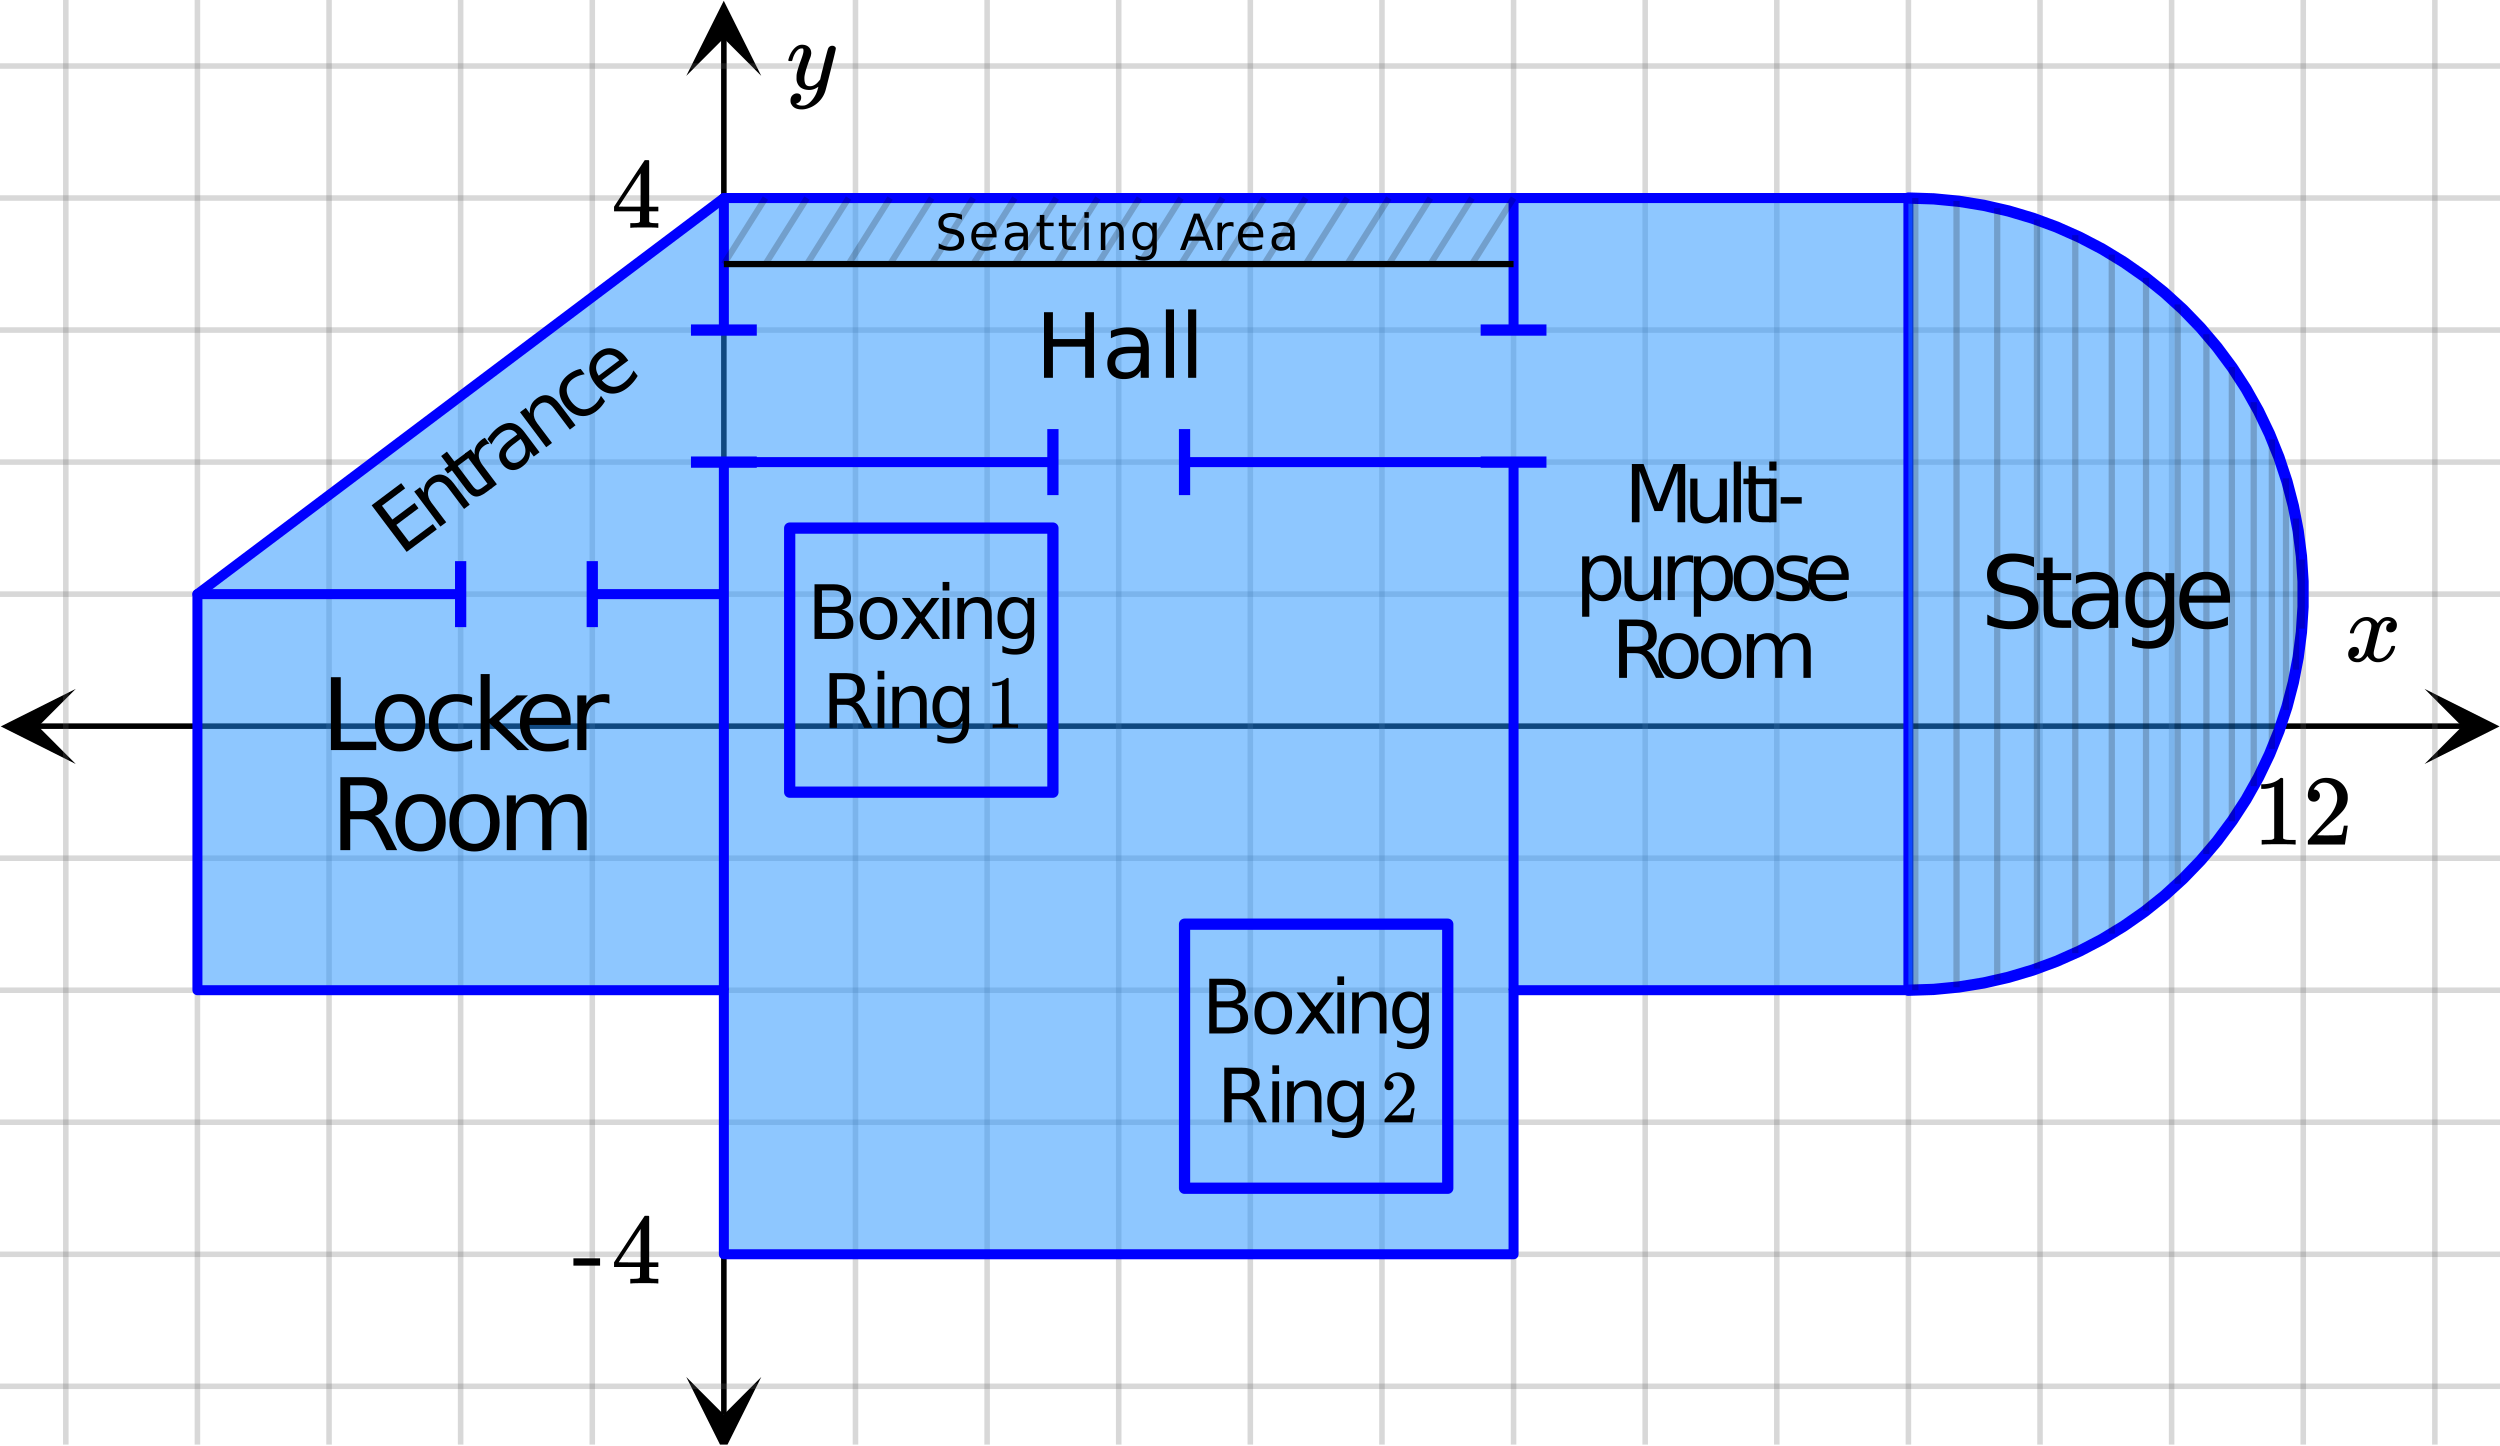 <svg xmlns="http://www.w3.org/2000/svg" xmlns:xlink="http://www.w3.org/1999/xlink" width="449.28" height="259.84" viewBox="0 0 336.96 194.88"><defs><symbol overflow="visible" id="h"><path d="M.781-3.75C.727-3.8.703-3.848.703-3.89c.031-.25.172-.563.422-.938.414-.633.941-1.004 1.578-1.11.133-.007.235-.015.297-.015.313 0 .598.086.86.25.269.156.46.355.578.594.113-.157.187-.25.218-.282.332-.375.711-.562 1.14-.562.364 0 .661.105.891.312.227.211.344.465.344.766 0 .281-.078.516-.234.703a.776.776 0 0 1-.625.281.64.64 0 0 1-.422-.14.521.521 0 0 1-.156-.39c0-.415.222-.696.672-.845a.58.58 0 0 0-.141-.093.705.705 0 0 0-.39-.094.91.91 0 0 0-.266.031c-.336.149-.586.445-.75.89-.032.075-.164.579-.39 1.516-.231.93-.356 1.45-.376 1.563a1.827 1.827 0 0 0-.047.406c0 .211.063.383.188.516.125.125.289.187.5.187.383 0 .726-.16 1.031-.484.3-.32.508-.676.625-1.063.02-.082.04-.129.063-.14.03-.02.109-.031.234-.031.164 0 .25.039.25.109 0 .012-.012.058-.031.14-.149.563-.461 1.055-.938 1.47-.43.323-.875.484-1.344.484-.625 0-1.101-.282-1.421-.844-.262.406-.594.68-1 .812-.086.02-.2.032-.344.032-.524 0-.89-.188-1.11-.563a.953.953 0 0 1-.14-.531c0-.27.078-.5.234-.688a.798.798 0 0 1 .625-.28c.395 0 .594.187.594.562 0 .336-.164.574-.484.718a.359.359 0 0 1-.063.047l-.078.031c-.012.012-.024.016-.031.016h-.032c0 .031.063.074.188.125a.817.817 0 0 0 .36.078c.32 0 .597-.203.827-.61.102-.163.282-.75.532-1.75.05-.206.109-.437.171-.687.063-.257.11-.457.141-.593.031-.133.05-.211.063-.235a2.86 2.86 0 0 0 .078-.531.678.678 0 0 0-.188-.5.613.613 0 0 0-.484-.203c-.406 0-.762.156-1.063.469a2.562 2.562 0 0 0-.609 1.078c-.012.074-.031.12-.063.14a.752.752 0 0 1-.218.016zm0 0"/></symbol><symbol overflow="visible" id="k"><path d="M6.234-5.813c.125 0 .227.04.313.11.094.062.14.152.14.266 0 .117-.226 1.058-.671 2.828C5.578-.836 5.328.133 5.266.312a3.459 3.459 0 0 1-.688 1.22 3.641 3.641 0 0 1-1.11.874c-.491.239-.945.36-1.359.36-.687 0-1.152-.22-1.39-.657-.094-.125-.14-.304-.14-.53 0-.306.085-.544.265-.72.187-.168.379-.25.578-.25.394 0 .594.188.594.563 0 .332-.157.578-.47.734a.298.298 0 0 1-.062.032.295.295 0 0 0-.078.03c-.011.009-.023.016-.031.016L1.328 2c.031.05.129.11.297.172.133.05.273.078.422.078h.11c.155 0 .273-.012.359-.031.332-.094.648-.324.953-.688A3.69 3.69 0 0 0 4.188.25c.093-.3.14-.477.14-.531 0-.008-.012-.004-.031.015a.358.358 0 0 1-.078.047c-.336.239-.703.36-1.11.36-.46 0-.84-.106-1.14-.313-.293-.219-.48-.531-.563-.937a2.932 2.932 0 0 1-.015-.407c0-.218.007-.382.03-.5.063-.394.266-1.054.61-1.984.196-.531.297-.898.297-1.11a.838.838 0 0 0-.031-.265c-.024-.05-.074-.078-.156-.078h-.063c-.21 0-.406.094-.594.281-.293.293-.511.727-.656 1.297 0 .012-.008.027-.015.047a.188.188 0 0 1-.032.047l-.015.015c-.012.012-.028.016-.047.016h-.36C.305-3.8.281-3.836.281-3.86a.97.97 0 0 1 .047-.203c.188-.625.469-1.113.844-1.468.3-.282.617-.422.953-.422.383 0 .688.105.906.312.227.2.344.485.344.86-.023.168-.04.261-.047.281 0 .055-.07.246-.203.578-.367 1-.586 1.735-.656 2.203a1.857 1.857 0 0 0-.016.297c0 .344.05.61.156.797.114.18.313.266.594.266.207 0 .406-.051.594-.157a1.84 1.84 0 0 0 .422-.328c.093-.101.21-.242.36-.422a32.833 32.833 0 0 1 .25-1.063c.093-.35.175-.687.25-1 .343-1.35.534-2.062.577-2.124a.592.592 0 0 1 .578-.36zm0 0"/></symbol><symbol overflow="visible" id="i"><path d="M5.61 0c-.157-.031-.872-.047-2.141-.047C2.207-.047 1.5-.03 1.344 0h-.157v-.625h.344c.52 0 .86-.008 1.016-.031.07-.008.18-.067.328-.172v-6.969c-.023 0-.059.016-.11.047a4.134 4.134 0 0 1-1.39.25h-.25v-.625h.25c.758-.02 1.39-.188 1.89-.5a2.46 2.46 0 0 0 .422-.313c.008-.03.063-.046.157-.046a.36.36 0 0 1 .234.078v8.078c.133.137.43.203.89.203h.798V0zm0 0"/></symbol><symbol overflow="visible" id="j"><path d="M1.484-5.781c-.25 0-.449-.078-.593-.235a.872.872 0 0 1-.22-.609c0-.645.243-1.195.735-1.656a2.46 2.46 0 0 1 1.766-.703c.77 0 1.41.21 1.922.625.508.418.82.964.937 1.64.008.168.016.32.016.453 0 .524-.156 1.012-.469 1.47-.25.374-.758.89-1.516 1.546-.324.281-.777.695-1.359 1.234l-.781.766 1.016.016c1.414 0 2.164-.024 2.25-.079.039-.007.085-.101.14-.28.031-.095.094-.4.188-.923v-.03h.53v.03l-.374 2.47V0h-5v-.25c0-.188.008-.29.031-.313.008-.007.383-.437 1.125-1.28.977-1.095 1.61-1.813 1.89-2.157.602-.82.907-1.57.907-2.25 0-.594-.156-1.086-.469-1.484-.312-.407-.746-.61-1.297-.61-.523 0-.945.235-1.265.703-.024.032-.047.079-.078.141a.274.274 0 0 0-.047.078c0 .012.02.016.062.016a.68.68 0 0 1 .547.25.801.801 0 0 1 .219.562c0 .23-.078.422-.235.578a.76.76 0 0 1-.578.235zm0 0"/></symbol><symbol overflow="visible" id="l"><path d="M6.234 0c-.125-.031-.71-.047-1.75-.047-1.074 0-1.671.016-1.796.047h-.126v-.625h.422c.383-.008.618-.031.704-.063a.286.286 0 0 0 .171-.14c.008-.008.016-.25.016-.719v-.672h-3.5v-.625l2.031-3.11A431.58 431.58 0 0 1 4.5-9.108c.02-.008.113-.016.281-.016h.25l.078.078v6.203h1.235v.625H5.109V-.89a.25.25 0 0 0 .079.157c.07.062.328.101.765.109h.39V0zm-2.28-2.844v-4.5L1-2.859l1.469.015zm0 0"/></symbol><symbol overflow="visible" id="m"><path d="M.14-2.406v-.985h3.594v.985zm0 0"/></symbol><symbol overflow="visible" id="n"><path d="M-3.875-6.922L.109-9.906l.532.703-3.125 2.344L-1.078-5l2.984-2.234.532.718L-.547-4.28 1.172-2l3.203-2.39.531.718L.844-.64zm0 0"/></symbol><symbol overflow="visible" id="o"><path d="M2.594-6.39l2.14 2.843-.765.578-2.125-2.828C1.52-6.234 1.18-6.5.828-6.594c-.344-.093-.695-.008-1.047.25-.414.313-.64.696-.672 1.14-.039.45.11.907.454 1.376l2 2.656-.782.578-3.531-4.718.781-.579.547.735c-.031-.414.027-.79.172-1.125.148-.332.387-.617.719-.86.539-.406 1.07-.546 1.594-.421.53.125 1.039.515 1.53 1.171zm0 0"/></symbol><symbol overflow="visible" id="p"><path d="M-2.953-7.234l1 1.328L-.36-7.094l.453.61L-1.5-5.297.422-2.734c.281.386.516.593.703.625.195.023.453-.086.766-.329l.796-.593.485.656-.797.594c-.594.449-1.09.648-1.484.593-.399-.05-.813-.367-1.25-.953l-1.922-2.562-.563.422-.453-.61.563-.421-1-1.329zm0 0"/></symbol><symbol overflow="visible" id="q"><path d="M.563-6.64a1.329 1.329 0 0 0-.391.093 2.014 2.014 0 0 0-.36.219c-.437.324-.664.719-.687 1.187-.02.461.172.954.578 1.485l1.86 2.484-.782.578-3.531-4.718.781-.579.547.735c-.05-.407 0-.774.156-1.11.157-.332.422-.64.797-.921.043-.04.102-.083.172-.125.074-.04.152-.083.234-.125zm0 0"/></symbol><symbol overflow="visible" id="r"><path d="M1.188-4.594C.55-4.125.163-3.723.03-3.39c-.133.325-.07.657.188 1 .195.274.453.422.765.454.313.023.618-.083.922-.313.438-.332.664-.742.688-1.234.031-.5-.149-1.004-.531-1.516l-.126-.172zm1.296-1.468L4.5-3.376l-.781.578-.531-.719c.039.43-.024.809-.188 1.141-.156.336-.43.64-.813.922-.48.367-.964.523-1.453.469-.492-.063-.906-.32-1.25-.782-.394-.53-.515-1.062-.359-1.593.156-.532.586-1.063 1.281-1.594l1.078-.813-.046-.078c-.274-.363-.594-.55-.97-.562-.374-.02-.773.125-1.202.437-.27.211-.508.446-.72.703a4.72 4.72 0 0 0-.53.844l-.532-.719c.2-.32.414-.609.641-.859.23-.258.469-.484.719-.672C-.476-7.18.16-7.39.766-7.297c.601.094 1.175.508 1.718 1.234zm0 0"/></symbol><symbol overflow="visible" id="s"><path d="M.813-7.688l.546.72a4.858 4.858 0 0 0-.875.234 3.548 3.548 0 0 0-.734.406c-.5.375-.77.828-.813 1.36-.039.523.153 1.073.579 1.655.437.575.91.918 1.421 1.032.52.105 1.032-.031 1.532-.406a3.02 3.02 0 0 0 .61-.594c.175-.227.331-.489.468-.781l.547.734a5.05 5.05 0 0 1-.516.719c-.2.23-.43.445-.687.64-.72.532-1.454.73-2.204.594-.75-.133-1.41-.578-1.984-1.328C-1.879-3.484-2.125-4.25-2.03-5c.094-.75.511-1.406 1.25-1.969a4.59 4.59 0 0 1 .765-.453 3.26 3.26 0 0 1 .829-.266zm0 0"/></symbol><symbol overflow="visible" id="t"><path d="M2.938-6.188l.28.375L-.343-3.14c.438.512.899.797 1.39.86.5.062 1.005-.098 1.516-.485a4.218 4.218 0 0 0 1.36-1.703l.562.735a5.518 5.518 0 0 1-.656.906c-.242.281-.512.539-.812.765-.75.563-1.512.793-2.282.688-.77-.113-1.437-.547-2-1.297-.582-.77-.832-1.535-.75-2.297.075-.77.465-1.422 1.172-1.953.637-.469 1.29-.633 1.969-.5.676.125 1.281.54 1.813 1.234zM2-5.843c-.336-.406-.71-.648-1.125-.734-.418-.082-.82.023-1.203.312-.426.325-.68.711-.766 1.157-.082.437.028.886.328 1.343zm0 0"/></symbol><symbol overflow="visible" id="u"><path d="M1.328-9.828h1.328v8.703h4.781V0H1.329zm0 0"/></symbol><symbol overflow="visible" id="v"><path d="M4.125-6.531c-.648 0-1.164.258-1.547.765-.375.512-.562 1.204-.562 2.079 0 .886.187 1.585.562 2.093.375.5.89.75 1.547.75.645 0 1.156-.25 1.531-.75.383-.508.578-1.207.578-2.093 0-.864-.195-1.551-.578-2.063-.375-.52-.886-.781-1.531-.781zm0-1.016c1.05 0 1.879.344 2.484 1.031.602.68.907 1.621.907 2.829 0 1.21-.305 2.156-.907 2.843C6.004-.156 5.176.187 4.125.187c-1.055 0-1.883-.343-2.484-1.03C1.047-1.532.75-2.478.75-3.689c0-1.207.297-2.148.89-2.828.602-.687 1.43-1.03 2.485-1.03zm0 0"/></symbol><symbol overflow="visible" id="w"><path d="M6.578-7.094v1.14a4.783 4.783 0 0 0-1.031-.421A3.695 3.695 0 0 0 4.5-6.531c-.781 0-1.39.25-1.828.75-.438.5-.656 1.199-.656 2.093 0 .907.218 1.61.656 2.11.437.492 1.047.734 1.828.734.352 0 .703-.047 1.047-.14a4.783 4.783 0 0 0 1.031-.422v1.125a4.505 4.505 0 0 1-1.047.344c-.367.082-.75.124-1.156.124-1.117 0-2-.347-2.656-1.046C1.07-1.555.75-2.5.75-3.688c0-1.195.328-2.14.984-2.828.657-.687 1.563-1.03 2.72-1.03.374 0 .737.038 1.093.109.351.074.695.187 1.031.343zm0 0"/></symbol><symbol overflow="visible" id="x"><path d="M1.219-10.25h1.218v6.063l3.626-3.188h1.546L3.688-3.922 7.766 0H6.187l-3.75-3.594V0H1.22zm0 0"/></symbol><symbol overflow="visible" id="y"><path d="M7.578-3.984v.593H2.016c.05.836.3 1.47.75 1.907.445.43 1.07.64 1.875.64.468 0 .921-.05 1.359-.156a5.827 5.827 0 0 0 1.297-.516v1.141a6.956 6.956 0 0 1-2.734.563C3.394.188 2.469-.149 1.78-.829 1.094-1.516.75-2.441.75-3.61c0-1.207.32-2.164.969-2.875.656-.707 1.535-1.063 2.64-1.063.989 0 1.77.32 2.344.953.582.637.875 1.508.875 2.61zm-1.219-.36c0-.664-.183-1.195-.546-1.593-.368-.395-.844-.594-1.438-.594-.68 0-1.219.195-1.625.578-.406.387-.64.922-.703 1.61zm0 0"/></symbol><symbol overflow="visible" id="z"><path d="M5.547-6.234a1.38 1.38 0 0 0-.453-.172 2.203 2.203 0 0 0-.532-.063c-.68 0-1.203.227-1.578.672-.367.438-.546 1.074-.546 1.906V0h-1.22v-7.375h1.22v1.14a2.469 2.469 0 0 1 1-.984c.406-.218.898-.328 1.484-.328.082 0 .176.008.281.016.102.011.211.027.328.047zm0 0"/></symbol><symbol overflow="visible" id="A"><path d="M5.984-4.61c.282.094.555.305.829.626.269.312.539.746.812 1.296L8.985 0H7.546l-1.25-2.516c-.324-.664-.64-1.101-.953-1.312-.305-.219-.715-.328-1.235-.328H2.656V0H1.328v-9.828h3c1.125 0 1.961.234 2.516.703.55.469.828 1.18.828 2.125 0 .617-.149 1.133-.438 1.547-.28.406-.699.687-1.25.844zM2.656-8.733v3.484h1.672c.633 0 1.113-.145 1.438-.438.332-.3.5-.738.5-1.312 0-.57-.168-1.004-.5-1.297-.325-.289-.805-.437-1.438-.437zm0 0"/></symbol><symbol overflow="visible" id="B"><path d="M7.016-5.953c.3-.55.66-.953 1.078-1.203.426-.258.926-.39 1.5-.39.758 0 1.347.273 1.765.812.414.53.625 1.293.625 2.28V0h-1.218v-4.406c0-.707-.125-1.235-.375-1.578-.25-.344-.633-.516-1.141-.516-.625 0-1.121.21-1.484.625-.368.418-.547.984-.547 1.703V0H6v-4.406c0-.719-.125-1.242-.375-1.578-.25-.344-.637-.516-1.156-.516-.625 0-1.121.215-1.485.64-.367.419-.546.981-.546 1.688V0h-1.22v-7.375h1.22v1.14c.28-.445.613-.773 1-.984.382-.218.843-.328 1.374-.328.532 0 .985.137 1.36.406.383.274.664.668.844 1.188zm0 0"/></symbol><symbol overflow="visible" id="P"><path d="M7.219-9.5v1.297A7.84 7.84 0 0 0 5.78-8.75a5.314 5.314 0 0 0-1.297-.172c-.718 0-1.277.14-1.671.422-.399.281-.594.68-.594 1.188 0 .437.129.773.39 1 .27.218.77.398 1.5.53l.797.157c.989.188 1.719.523 2.188 1 .476.48.718 1.117.718 1.906 0 .961-.324 1.684-.968 2.172-.637.492-1.57.735-2.797.735-.469 0-.969-.055-1.5-.157A10.123 10.123 0 0 1 .922-.438v-1.359c.539.305 1.07.531 1.594.688.52.148 1.03.218 1.53.218.759 0 1.345-.144 1.75-.437.415-.3.626-.727.626-1.281 0-.489-.152-.868-.453-1.141-.293-.27-.778-.473-1.453-.61l-.813-.156c-.992-.195-1.71-.504-2.156-.921C1.109-5.864.89-6.454.89-7.204c0-.863.3-1.547.906-2.047.613-.508 1.46-.766 2.547-.766.457 0 .926.047 1.406.141.477.086.969.21 1.469.375zm0 0"/></symbol><symbol overflow="visible" id="Q"><path d="M2.469-9.469v2.094h2.5v.938h-2.5v4.015c0 .594.082.98.25 1.156.164.168.5.25 1 .25h1.25V0h-1.25C2.78 0 2.133-.172 1.78-.516c-.355-.351-.531-.988-.531-1.906v-4.015H.36v-.938h.89v-2.094zm0 0"/></symbol><symbol overflow="visible" id="R"><path d="M4.625-3.703c-.98 0-1.664.117-2.047.344-.375.218-.562.601-.562 1.14 0 .43.14.766.421 1.016.29.25.676.375 1.157.375.676 0 1.219-.235 1.625-.703.406-.477.61-1.114.61-1.907v-.265zm2.406-.5V0H5.828v-1.125a2.75 2.75 0 0 1-1.047 1c-.406.207-.906.313-1.5.313-.761 0-1.367-.208-1.812-.625C1.03-.863.812-1.43.812-2.141c0-.832.274-1.457.829-1.875.55-.425 1.379-.64 2.484-.64h1.703v-.125c0-.551-.183-.977-.547-1.282-.367-.312-.883-.468-1.547-.468-.43 0-.84.054-1.234.156a5.593 5.593 0 0 0-1.156.453v-1.11a7.834 7.834 0 0 1 1.297-.39c.414-.082.82-.125 1.218-.125 1.063 0 1.852.277 2.375.828.532.555.797 1.39.797 2.516zm0 0"/></symbol><symbol overflow="visible" id="S"><path d="M6.125-3.766c0-.882-.184-1.566-.547-2.046-.367-.477-.871-.72-1.516-.72-.656 0-1.167.243-1.53.72C2.175-5.332 2-4.649 2-3.767c0 .868.176 1.543.531 2.032.364.48.875.718 1.531.718.645 0 1.149-.238 1.516-.718.363-.489.547-1.164.547-2.032zM7.328-.922c0 1.258-.281 2.195-.844 2.813-.554.613-1.402.921-2.546.921-.43 0-.829-.039-1.204-.109a6.418 6.418 0 0 1-1.093-.281V1.234c.351.196.703.336 1.046.422.344.094.696.14 1.063.14.79 0 1.383-.21 1.781-.624.395-.406.594-1.031.594-1.875v-.594c-.25.438-.574.766-.969.984C4.77-.102 4.305 0 3.766 0c-.907 0-1.637-.344-2.188-1.031C1.023-1.72.75-2.63.75-3.766c0-1.144.273-2.062.828-2.75.55-.687 1.281-1.03 2.188-1.03.539 0 1.004.109 1.39.327.395.211.719.532.969.969v-1.125h1.203zm0 0"/></symbol><symbol overflow="visible" id="C"><path d="M1.063-7.86H2.64l2 5.344 2.03-5.343H8.25V0H7.219v-6.906l-2.032 5.39H4.11l-2.015-5.39V0H1.063zm0 0"/></symbol><symbol overflow="visible" id="D"><path d="M.922-2.328v-3.563h.969v3.532c0 .554.101.968.312 1.25.219.28.547.421.985.421.519 0 .93-.164 1.234-.5.312-.332.469-.785.469-1.359V-5.89h.968V0h-.968v-.906c-.243.355-.516.62-.829.797a2.162 2.162 0 0 1-1.078.265c-.68 0-1.195-.207-1.546-.625-.344-.426-.516-1.047-.516-1.86zm2.437-3.703zm0 0"/></symbol><symbol overflow="visible" id="E"><path d="M1.016-8.188h.968V0h-.968zm0 0"/></symbol><symbol overflow="visible" id="F"><path d="M1.969-7.563v1.672h2v.75h-2v3.204c0 .48.066.789.203.921.133.137.398.204.797.204h1V0h-1C2.227 0 1.71-.14 1.422-.422 1.14-.703 1-1.207 1-1.938V-5.14H.297v-.75H1v-1.671zm0 0"/></symbol><symbol overflow="visible" id="G"><path d="M1.016-5.89h.968V0h-.968zm0-2.298h.968v1.22h-.968zm0 0"/></symbol><symbol overflow="visible" id="H"><path d="M.531-3.39H3.36v.874H.531zm0 0"/></symbol><symbol overflow="visible" id="I"><path d="M1.953-.89v3.14H.984v-8.14h.97V-5c.206-.352.46-.613.765-.781.312-.164.687-.25 1.125-.25.707 0 1.285.289 1.734.86.445.562.672 1.308.672 2.234 0 .93-.227 1.68-.672 2.25-.45.562-1.027.843-1.734.843-.438 0-.813-.086-1.125-.25-.305-.176-.559-.441-.766-.797zM5.25-2.938c0-.72-.148-1.282-.438-1.688-.292-.406-.699-.61-1.218-.61-.512 0-.914.204-1.203.61-.293.406-.438.969-.438 1.688 0 .71.145 1.265.438 1.671.289.407.691.61 1.203.61.52 0 .926-.203 1.219-.61.289-.406.437-.96.437-1.671zm0 0"/></symbol><symbol overflow="visible" id="J"><path d="M4.438-4.984a1.56 1.56 0 0 0-.782-.188c-.554 0-.976.18-1.265.531-.293.356-.438.868-.438 1.532V0H.984v-5.89h.97v.906c.206-.352.472-.614.796-.782.32-.175.719-.265 1.188-.265.062 0 .132.008.218.015.082 0 .172.012.266.032zm0 0"/></symbol><symbol overflow="visible" id="K"><path d="M3.297-5.219c-.524 0-.934.203-1.235.61-.304.406-.453.964-.453 1.671 0 .7.149 1.25.454 1.657.3.406.71.61 1.234.61.52 0 .93-.204 1.234-.61.301-.407.453-.957.453-1.657 0-.695-.152-1.25-.453-1.656a1.455 1.455 0 0 0-1.234-.625zm0-.812c.844 0 1.504.277 1.984.828C5.758-4.66 6-3.906 6-2.937c0 .96-.242 1.714-.719 2.265-.48.555-1.14.828-1.984.828-.844 0-1.508-.273-1.985-.828-.48-.55-.718-1.305-.718-2.265 0-.97.238-1.723.719-2.266.476-.55 1.14-.828 1.984-.828zm0 0"/></symbol><symbol overflow="visible" id="L"><path d="M4.781-5.719v.907a4.838 4.838 0 0 0-.86-.313A3.946 3.946 0 0 0 3-5.235c-.48 0-.84.079-1.078.235a.719.719 0 0 0-.36.656c0 .23.083.407.25.532.176.124.524.246 1.047.359l.329.078c.687.148 1.175.355 1.468.625.29.273.438.648.438 1.125 0 .543-.219.977-.657 1.297-.43.324-1.023.484-1.78.484-.325 0-.657-.031-1-.093A8.502 8.502 0 0 1 .577-.22v-1c.363.188.719.328 1.063.422.343.094.687.14 1.03.14.458 0 .806-.077 1.048-.234.25-.156.375-.375.375-.656 0-.27-.09-.473-.266-.61-.18-.144-.57-.28-1.172-.405l-.328-.079c-.605-.125-1.043-.316-1.312-.578-.262-.258-.391-.617-.391-1.078 0-.55.195-.976.594-1.281.394-.3.953-.453 1.672-.453.351 0 .687.027 1 .078.32.055.617.133.89.234zm0 0"/></symbol><symbol overflow="visible" id="M"><path d="M6.063-3.188v.47H1.609c.04.667.239 1.179.594 1.53.363.344.867.516 1.516.516.363 0 .719-.039 1.062-.125a4.74 4.74 0 0 0 1.047-.422v.922c-.344.149-.7.258-1.062.328a5.058 5.058 0 0 1-1.11.125c-.937 0-1.683-.27-2.234-.812C.867-1.207.594-1.953.594-2.891c0-.968.258-1.734.781-2.296.52-.563 1.223-.844 2.11-.844.788 0 1.413.258 1.874.765.47.512.704 1.204.704 2.079zm-.97-.28C5.083-4 4.93-4.423 4.642-4.735c-.282-.32-.664-.485-1.141-.485-.543 0-.98.157-1.313.469-.324.305-.507.73-.546 1.281zm0 0"/></symbol><symbol overflow="visible" id="N"><path d="M4.781-3.688c.227.086.453.25.672.5.219.25.43.602.64 1.047L7.189 0H6.03l-1-2.016c-.261-.53-.515-.879-.765-1.046-.243-.176-.57-.266-.985-.266H2.125V0H1.062v-7.86h2.391c.906 0 1.578.188 2.016.563.445.375.672.945.672 1.703 0 .492-.121.903-.36 1.235-.23.324-.562.546-1 .671zM2.125-6.983v2.78h1.328c.52 0 .91-.112 1.172-.343.258-.238.39-.586.39-1.047 0-.457-.132-.8-.39-1.031-.262-.238-.652-.36-1.172-.36zm0 0"/></symbol><symbol overflow="visible" id="O"><path d="M5.61-4.766c.238-.437.523-.754.859-.953a2.281 2.281 0 0 1 1.203-.312c.613 0 1.086.215 1.422.64.332.43.5 1.04.5 1.829V0h-.985v-3.531c0-.563-.101-.977-.296-1.25-.2-.282-.508-.422-.922-.422-.5 0-.899.168-1.188.5-.293.336-.437.793-.437 1.375V0h-.97v-3.531c0-.563-.1-.977-.296-1.25-.2-.282-.512-.422-.938-.422-.492 0-.882.172-1.171.516-.293.335-.438.789-.438 1.359V0H.984v-5.89h.97v.906c.218-.352.484-.614.796-.782a2.191 2.191 0 0 1 1.094-.265c.426 0 .789.11 1.094.328.3.21.523.523.671.937zm0 0"/></symbol><symbol overflow="visible" id="T"><path d="M1.984-3.516v2.704h1.61c.531 0 .926-.11 1.187-.329.258-.226.39-.57.39-1.03 0-.458-.132-.798-.39-1.017-.261-.218-.656-.328-1.187-.328zm0-3.03v2.218H3.47c.488 0 .847-.086 1.078-.266.238-.187.36-.468.36-.843 0-.375-.122-.649-.36-.829-.23-.187-.59-.28-1.078-.28zm-1-.829h2.563c.75 0 1.328.164 1.734.484.414.313.625.762.625 1.344 0 .45-.105.809-.312 1.078-.211.262-.516.43-.922.5.488.106.867.324 1.14.656.27.336.407.75.407 1.25 0 .657-.227 1.168-.672 1.532C5.097-.176 4.46 0 3.64 0H.984zm0 0"/></symbol><symbol overflow="visible" id="U"><path d="M3.094-4.89c-.492 0-.875.195-1.156.577-.282.375-.422.891-.422 1.547 0 .668.14 1.196.421 1.579.282.375.665.562 1.157.562.488 0 .875-.188 1.156-.563.281-.382.422-.91.422-1.578 0-.644-.14-1.16-.422-1.546a1.362 1.362 0 0 0-1.156-.579zm0-.766c.789 0 1.41.258 1.86.765.444.512.671 1.22.671 2.125 0 .907-.227 1.621-.672 2.141-.45.512-1.07.766-1.86.766-.792 0-1.413-.254-1.859-.766-.449-.52-.671-1.234-.671-2.14 0-.907.222-1.614.671-2.126.446-.507 1.067-.765 1.86-.765zm0 0"/></symbol><symbol overflow="visible" id="V"><path d="M5.547-5.531l-2 2.687L5.657 0H4.577l-1.61-2.172L1.36 0H.297l2.14-2.89L.47-5.532h1.078l1.469 1.968L4.484-5.53zm0 0"/></symbol><symbol overflow="visible" id="W"><path d="M.953-5.531h.906V0H.953zm0-2.157h.906v1.157H.953zm0 0"/></symbol><symbol overflow="visible" id="X"><path d="M5.547-3.344V0H4.64v-3.313c0-.519-.106-.91-.313-1.171-.2-.258-.5-.391-.906-.391-.492 0-.883.156-1.172.469-.281.312-.422.742-.422 1.281V0H.922v-5.531h.906v.86c.219-.333.473-.579.766-.735.3-.164.644-.25 1.031-.25.633 0 1.113.199 1.438.593.32.387.484.961.484 1.72zm0 0"/></symbol><symbol overflow="visible" id="Y"><path d="M4.594-2.828c0-.656-.137-1.164-.407-1.531-.273-.364-.652-.547-1.14-.547-.492 0-.871.183-1.14.547-.274.367-.407.875-.407 1.53 0 .657.133 1.169.406 1.532.27.356.649.531 1.14.531.49 0 .868-.175 1.142-.53.269-.364.406-.876.406-1.532zM5.5-.688c0 .938-.21 1.633-.625 2.094-.418.469-1.059.703-1.922.703a5.086 5.086 0 0 1-1.734-.296V.921c.27.144.535.254.797.328.257.07.523.11.796.11.594 0 1.036-.157 1.329-.47.3-.312.453-.78.453-1.406v-.453a1.94 1.94 0 0 1-.719.735C3.582-.078 3.227 0 2.812 0c-.68 0-1.226-.254-1.64-.766-.406-.52-.61-1.207-.61-2.062 0-.852.204-1.535.61-2.047.414-.52.96-.781 1.64-.781.415 0 .77.086 1.063.25.29.156.531.398.719.718v-.843H5.5zm0 0"/></symbol><symbol overflow="visible" id="aa"><path d="M4.484-3.453c.22.074.426.23.625.469.207.23.41.554.61.968L6.734 0H5.656L4.72-1.89c-.242-.489-.477-.813-.703-.97-.23-.163-.543-.25-.938-.25H1.984V0h-1v-7.375H3.25c.832 0 1.457.18 1.875.531.414.356.625.887.625 1.594 0 .469-.11.855-.328 1.156-.211.305-.524.516-.938.64zm-2.5-3.094v2.61H3.25c.477 0 .836-.11 1.078-.329.25-.218.375-.546.375-.984 0-.426-.125-.75-.375-.969-.242-.218-.601-.328-1.078-.328zm0 0"/></symbol><symbol overflow="visible" id="ab"><path d="M4.203 0c-.117-.02-.652-.031-1.61-.031-.937 0-1.464.011-1.577.031H.89v-.469h.265c.383 0 .633-.008.75-.031.051 0 .133-.035.25-.11v-5.234a.273.273 0 0 0-.078.032 2.806 2.806 0 0 1-1.047.187H.844v-.453h.187c.563-.02 1.035-.149 1.422-.39.113-.071.219-.15.313-.235.007-.02.046-.031.109-.031a.25.25 0 0 1 .172.062v3.016L3.062-.61c.102.093.32.14.657.14h.594V0zm0 0"/></symbol><symbol overflow="visible" id="ac"><path d="M1.11-4.344a.6.6 0 0 1-.454-.172.673.673 0 0 1-.156-.453c0-.476.18-.89.547-1.234a1.879 1.879 0 0 1 1.328-.531c.582 0 1.063.156 1.438.468.382.313.617.727.703 1.235a1.907 1.907 0 0 1-.328 1.438c-.188.28-.57.667-1.141 1.156-.25.21-.59.523-1.016.937l-.594.563h.766c1.063 0 1.625-.016 1.688-.047.03 0 .066-.067.109-.204.02-.07.066-.3.14-.687v-.031h.407v.031L4.25-.031V0H.5v-.188c0-.132.008-.21.031-.234 0-.008.281-.332.844-.969.738-.812 1.21-1.347 1.422-1.609.445-.613.672-1.176.672-1.688 0-.445-.121-.816-.36-1.109-.23-.3-.554-.453-.968-.453-.387 0-.704.172-.954.516a.403.403 0 0 1-.062.109.406.406 0 0 0-.016.078h.047c.164 0 .301.063.407.188a.626.626 0 0 1 .156.421.574.574 0 0 1-.172.422c-.106.118-.25.172-.438.172zm0 0"/></symbol><symbol overflow="visible" id="ad"><path d="M3.61-4.75v.656c-.262-.125-.5-.21-.72-.265a2.333 2.333 0 0 0-.64-.094c-.367 0-.648.074-.844.219a.658.658 0 0 0-.297.578c0 .219.063.386.188.5.133.105.383.195.75.265l.406.079c.488.093.852.261 1.094.5.238.242.36.558.36.953 0 .48-.165.843-.485 1.093-.324.243-.793.36-1.406.36-.23 0-.477-.028-.735-.078A5.062 5.062 0 0 1 .47-.22v-.687c.27.156.531.277.781.36.258.073.516.109.766.109.382 0 .675-.07.875-.22a.776.776 0 0 0 .312-.655c0-.239-.074-.426-.219-.563-.148-.133-.39-.234-.734-.297l-.406-.078c-.492-.102-.852-.258-1.078-.469-.22-.207-.329-.5-.329-.875 0-.437.149-.781.454-1.031.312-.25.738-.375 1.28-.375.227 0 .462.023.704.063.238.042.484.105.734.187zm0 0"/></symbol><symbol overflow="visible" id="ae"><path d="M3.781-2v.297H1c.031.418.156.734.375.953.227.219.54.328.938.328.238 0 .468-.023.687-.078.219-.063.43-.148.64-.266v.579a3.017 3.017 0 0 1-.671.203 3.04 3.04 0 0 1-.688.078c-.586 0-1.047-.172-1.39-.516-.344-.344-.516-.805-.516-1.39 0-.594.16-1.067.484-1.422.32-.352.758-.532 1.313-.532.5 0 .89.164 1.172.485.289.312.437.742.437 1.281zm-.594-.172c-.011-.332-.109-.598-.296-.797a.914.914 0 0 0-.704-.297c-.343 0-.62.102-.828.297-.199.188-.312.453-.343.797zm0 0"/></symbol><symbol overflow="visible" id="af"><path d="M2.313-1.844c-.493 0-.829.059-1.016.172-.188.106-.281.293-.281.563 0 .21.066.382.203.515.144.125.336.188.578.188.332 0 .598-.117.797-.36.207-.238.312-.554.312-.953v-.125zm1.203-.25V0h-.61v-.563a1.24 1.24 0 0 1-.515.5C2.18.04 1.93.095 1.64.095 1.266.094.96-.008.734-.22.516-.437.406-.723.406-1.079c0-.405.133-.71.406-.921.282-.219.696-.328 1.25-.328h.844v-.063c0-.27-.094-.484-.281-.64-.18-.156-.434-.235-.766-.235a2.413 2.413 0 0 0-1.187.313v-.563c.219-.082.43-.144.64-.187.208-.04.41-.063.61-.063.531 0 .926.141 1.187.422.27.274.407.688.407 1.25zm0 0"/></symbol><symbol overflow="visible" id="ag"><path d="M1.234-4.734v1.046h1.25v.47h-1.25v2c0 .304.04.5.125.593.082.086.25.125.5.125h.625V0H1.86c-.468 0-.793-.082-.968-.25-.18-.176-.266-.5-.266-.969v-2H.187v-.469h.438v-1.046zm0 0"/></symbol><symbol overflow="visible" id="ah"><path d="M.64-3.688h.594V0H.641zm0-1.421h.594v.765H.641zm0 0"/></symbol><symbol overflow="visible" id="ai"><path d="M3.703-2.219V0h-.61v-2.203c0-.344-.07-.602-.202-.781-.137-.176-.34-.266-.61-.266-.336 0-.594.105-.781.313-.188.21-.281.496-.281.859V0h-.61v-3.688h.61v.579a1.41 1.41 0 0 1 .515-.485c.196-.113.422-.172.672-.172.426 0 .75.133.969.391.219.262.328.648.328 1.156zm0 0"/></symbol><symbol overflow="visible" id="aj"><path d="M3.063-1.89c0-.438-.094-.774-.282-1.016-.18-.239-.43-.36-.75-.36-.336 0-.59.121-.765.36-.18.242-.266.578-.266 1.015 0 .438.086.782.266 1.032.175.242.43.359.765.359.32 0 .57-.117.75-.36.188-.25.281-.593.281-1.03zm.593 1.437c0 .625-.14 1.086-.422 1.39-.273.313-.695.47-1.265.47-.219 0-.422-.016-.61-.048a2.652 2.652 0 0 1-.546-.156V.625c.175.094.347.16.515.203.176.05.36.078.547.078.395 0 .691-.105.89-.312.196-.211.297-.524.297-.938V-.64c-.124.211-.289.371-.484.485-.2.105-.433.156-.703.156-.45 0-.813-.172-1.094-.516-.273-.343-.406-.8-.406-1.375 0-.562.133-1.015.406-1.359a1.346 1.346 0 0 1 1.094-.516c.27 0 .504.055.703.157.195.105.36.265.485.484v-.563h.593zm0 0"/></symbol><symbol overflow="visible" id="al"><path d="M2.297-4.25l-.89 2.438h1.796zm-.375-.656h.766L4.546 0h-.688l-.453-1.266H1.203L.75 0H.047zm0 0"/></symbol><symbol overflow="visible" id="am"><path d="M2.766-3.125a1.29 1.29 0 0 0-.22-.078 1.178 1.178 0 0 0-.265-.031c-.344 0-.61.117-.797.343-.18.22-.265.54-.265.954V0h-.61v-3.688h.61v.579c.125-.227.285-.395.484-.5.207-.102.457-.157.75-.157.04 0 .086.008.14.016.052 0 .11.008.173.016zm0 0"/></symbol><symbol overflow="visible" id="an"><path d="M1.188-8.844H2.39v3.625h4.343v-3.625h1.188V0H6.734v-4.203H2.391V0H1.187zm0 0"/></symbol><symbol overflow="visible" id="ao"><path d="M4.156-3.328c-.886 0-1.5.101-1.843.297-.336.199-.5.543-.5 1.031 0 .387.125.695.375.922.257.23.609.344 1.046.344.602 0 1.086-.211 1.454-.641.363-.438.546-1.008.546-1.719v-.234zm2.172-.453V0H5.234v-1a2.43 2.43 0 0 1-.937.89c-.367.188-.813.282-1.344.282-.68 0-1.219-.188-1.625-.563C.93-.773.734-1.289.734-1.937c0-.739.243-1.297.735-1.672.5-.383 1.25-.579 2.25-.579h1.515v-.109c0-.5-.168-.883-.5-1.156-.324-.27-.78-.406-1.375-.406-.386 0-.757.046-1.109.14-.355.086-.7.215-1.031.39v-1c.394-.155.781-.269 1.156-.343a5.108 5.108 0 0 1 1.094-.125c.957 0 1.672.25 2.14.75.477.5.72 1.258.72 2.266zm0 0"/></symbol><symbol overflow="visible" id="ap"><path d="M1.14-9.219h1.094V0H1.141zm0 0"/></symbol><clipPath id="a"><path d="M0 0h336.96v194.71H0zm0 0"/></clipPath><clipPath id="b"><path d="M.102 92.848H10.21v10.129H.1zm0 0"/></clipPath><clipPath id="c"><path d="M326.79 92.848h10.108v10.129H326.79zm0 0"/></clipPath><clipPath id="d"><path d="M8 0h321v194.71H8zm0 0"/></clipPath><clipPath id="e"><path d="M92.496 185.594h10.113v9.117H92.496zm0 0"/></clipPath><clipPath id="f"><path d="M92.496.102h10.113V10.23H92.496zm0 0"/></clipPath><clipPath id="g"><path d="M0 8h336.96v180H0zm0 0"/></clipPath></defs><g clip-path="url(#a)" fill="#fff"><path d="M0 0h336.96v194.88H0z"/><path d="M0 0h336.96v194.88H0z"/></g><path d="M6.75 130.498h436.5" transform="scale(.749 .75)" fill="none" stroke="#000"/><g clip-path="url(#b)"><path d="M10.21 92.848L.103 97.91l10.109 5.067-5.055-5.067zm0 0"/></g><g clip-path="url(#c)"><path d="M326.79 92.848l10.108 5.062-10.109 5.067 5.055-5.067zm0 0"/></g><g clip-path="url(#d)"><path d="M153.947 0v261.001M177.633 0v261.001M201.313 0v261.001M225 0v261.001M248.686 0v261.001M272.367 0v261.001M296.053 0v261.001M319.74 0v261.001M343.42 0v261.001M367.106 0v261.001M390.787 0v261.001M414.473 0v261.001M438.16 0v261.001M106.58 0v261.001M82.894 0v261.001M59.213 0v261.001M35.527 0v261.001M11.84 0v261.001" transform="scale(.749 .75)" fill="none" stroke-linecap="round" stroke-linejoin="round" stroke="#666" stroke-opacity=".251"/></g><path d="M130.26 254.248V6.748" transform="scale(.749 .75)" fill="none" stroke="#000"/><g clip-path="url(#e)"><path d="M92.496 185.594l5.055 10.129 5.058-10.13-5.058 5.063zm0 0"/></g><g clip-path="url(#f)"><path d="M92.496 10.23L97.551.102l5.058 10.128-5.058-5.066zm0 0"/></g><g clip-path="url(#g)"><path d="M0 106.772h450M0 83.047h450M0 59.317h450M0 35.59h450M0 11.865h450M0 154.23h450M0 177.954h450M0 201.68h450M0 225.41h450M0 249.136h450" transform="scale(.749 .75)" fill="none" stroke-linecap="round" stroke-linejoin="round" stroke="#666" stroke-opacity=".251"/></g><path d="M26.605 80.11l70.946-53.407h159.633v106.813h-53.211v35.605H97.55v-35.605H26.605zm0 0" fill="#1e90ff" fill-opacity=".502"/><path d="M130.26 35.59h142.107M272.367 35.59h71.053M343.42 35.59v142.364M343.42 177.954h-71.053M272.367 177.954v47.456M272.367 225.41H130.261M130.26 225.41v-47.456M130.26 177.954H35.528M35.527 177.954v-71.182" transform="scale(.749 .75)" fill="none" stroke-width="1.8" stroke-linecap="round" stroke="#00f"/><path d="M35.527 106.772l94.734-71.181" transform="scale(.749 .75)" fill="#d55e00" stroke-width="1.8" stroke-linecap="round" stroke="#00f"/><path d="M343.42 177.954l4.554-.146 4.533-.437 4.496-.729 4.439-1.015 4.37-1.297 4.273-1.577 4.162-1.848 4.043-2.109 3.89-2.369 3.74-2.608 3.558-2.843 3.375-3.072 3.166-3.274 2.952-3.478 2.723-3.655 2.488-3.822 2.233-3.977 1.976-4.113 1.711-4.228 1.435-4.332 1.158-4.415.866-4.477.584-4.525.292-4.555v-4.56l-.292-4.557-.584-4.524-.866-4.477-1.158-4.415-1.435-4.332-1.71-4.228-1.977-4.113-2.233-3.972-2.488-3.827-2.723-3.655-2.952-3.478-3.166-3.274-3.375-3.067-3.557-2.848-3.74-2.608-3.891-2.37-4.043-2.108-4.162-1.848-4.272-1.572-4.371-1.302-4.44-1.015-4.495-.73-4.533-.436-4.554-.146" transform="scale(.749 .75)" fill-rule="evenodd" fill="#1e90ff" fill-opacity=".502" stroke-width="2.025" stroke-linecap="round" stroke-linejoin="round" stroke="#00f"/><path d="M142.106 142.363h47.367M189.473 142.363V94.907M189.473 94.907h-47.367M142.106 94.907v47.456M213.16 213.545h47.367M260.527 213.545v-47.456M260.527 166.089H213.16M213.16 166.089v47.456" transform="scale(.749 .75)" fill="none" stroke-width="2.025" stroke-linecap="round" stroke="#00f"/><path d="M414.202 100.566v12.412M413.17 93.189v27.167M411.37 85.963v41.62M408.824 78.96v55.625M405.564 72.265v69.015M401.626 65.944v81.657M397.047 60.071v93.403M391.877 54.714V158.83M386.182 49.924v113.697M380.016 45.759v122.027M373.45 42.26v129.025M366.553 39.47v134.605M359.402 37.413v138.719M352.079 36.122v141.301M344.662 35.601v142.343" transform="scale(.749 .75)" fill="none" stroke-width="1.125" stroke="#000" stroke-opacity=".2"/><path d="M82.894 106.772H35.527M106.58 106.772h23.68M130.26 83.047v23.725M130.26 59.316V35.591M189.473 83.047h-59.212M213.16 83.047h59.207M272.367 83.047v94.907M272.367 59.316V35.591M130.26 106.772v71.182" transform="scale(.749 .75)" fill="none" stroke-width="1.8" stroke="#00f"/><path d="M82.894 112.703v-11.86M106.58 100.842v11.86M136.186 83.047H124.34M124.34 59.316h11.846M189.473 88.977V77.112M213.16 77.112v11.865M278.287 83.047h-11.84M266.447 59.316h11.84" transform="scale(.749 .75)" fill="none" stroke-width="2.025" stroke="#00f"/><path d="M130.26 47.456h142.107" transform="scale(.749 .75)" fill="none" stroke-width="1.125" stroke="#000"/><path d="M137.74 35.59l-7.48 11.866M145.22 35.59l-7.48 11.866M152.7 35.59l-7.48 11.866M160.18 35.59l-7.48 11.866M167.66 35.59l-7.48 11.866M175.14 35.59l-7.48 11.866M182.62 35.59l-7.48 11.866M190.1 35.59l-7.48 11.866M197.574 35.59l-7.475 11.866M205.054 35.59l-7.48 11.866M212.534 35.59l-7.48 11.866M220.013 35.59l-7.48 11.866M227.493 35.59l-7.48 11.866M234.973 35.59l-7.48 11.866M242.453 35.59l-7.48 11.866M249.933 35.59l-7.48 11.866M257.407 35.59l-7.474 11.866M264.887 35.59l-7.48 11.866M272.367 35.59l-7.48 11.866" transform="scale(.749 .75)" fill="none" stroke-width="1.125" stroke="#000" stroke-opacity=".2"/><use xlink:href="#h" x="316.031" y="89.118"/><use xlink:href="#i" x="303.651" y="113.831"/><use xlink:href="#j" x="310.391" y="113.831"/><use xlink:href="#k" x="105.968" y="11.982"/><use xlink:href="#l" x="82.389" y="30.704"/><use xlink:href="#m" x="77.147" y="172.993"/><use xlink:href="#l" x="82.389" y="172.993"/><use xlink:href="#n" x="53.966" y="75.026"/><use xlink:href="#o" x="58.579" y="71.566"/><use xlink:href="#p" x="63.192" y="68.106"/><use xlink:href="#q" x="65.409" y="66.444"/><use xlink:href="#r" x="68.224" y="64.332"/><use xlink:href="#o" x="72.838" y="60.872"/><use xlink:href="#s" x="77.451" y="57.412"/><use xlink:href="#t" x="81.465" y="54.401"/><use xlink:href="#u" x="43.272" y="101.1"/><use xlink:href="#v" x="49.787" y="101.1"/><use xlink:href="#w" x="57.051" y="101.1"/><use xlink:href="#x" x="63.567" y="101.1"/><use xlink:href="#y" x="69.333" y="101.1"/><use xlink:href="#z" x="76.597" y="101.1"/><use xlink:href="#A" x="44.547" y="114.58"/><use xlink:href="#v" x="52.56" y="114.58"/><use xlink:href="#v" x="59.825" y="114.58"/><use xlink:href="#B" x="67.089" y="114.58"/><use xlink:href="#C" x="218.886" y="70.396"/><use xlink:href="#D" x="226.899" y="70.396"/><use xlink:href="#E" x="232.666" y="70.396"/><use xlink:href="#F" x="234.688" y="70.396"/><use xlink:href="#G" x="237.459" y="70.396"/><use xlink:href="#H" x="239.481" y="70.396"/><use xlink:href="#I" x="212.263" y="80.88"/><use xlink:href="#D" x="218.03" y="80.88"/><use xlink:href="#J" x="223.796" y="80.88"/><use xlink:href="#I" x="227.316" y="80.88"/><use xlink:href="#K" x="233.082" y="80.88"/><use xlink:href="#L" x="238.849" y="80.88"/><use xlink:href="#M" x="243.117" y="80.88"/><use xlink:href="#N" x="217.166" y="91.364"/><use xlink:href="#K" x="222.933" y="91.364"/><use xlink:href="#K" x="228.699" y="91.364"/><use xlink:href="#O" x="234.465" y="91.364"/><use xlink:href="#P" x="266.932" y="84.624"/><use xlink:href="#Q" x="274.196" y="84.624"/><use xlink:href="#R" x="278.465" y="84.624"/><use xlink:href="#S" x="285.729" y="84.624"/><use xlink:href="#y" x="292.993" y="84.624"/><use xlink:href="#T" x="108.8" y="86.122"/><use xlink:href="#U" x="115.315" y="86.122"/><use xlink:href="#V" x="121.081" y="86.122"/><use xlink:href="#W" x="126.099" y="86.122"/><use xlink:href="#X" x="128.121" y="86.122"/><use xlink:href="#Y" x="133.887" y="86.122"/><use xlink:href="#Z" x="108.8" y="98.104"/><use xlink:href="#aa" x="110.822" y="98.104"/><use xlink:href="#W" x="117.337" y="98.104"/><use xlink:href="#X" x="119.359" y="98.104"/><use xlink:href="#Y" x="125.125" y="98.104"/><use xlink:href="#Z" x="130.892" y="98.104"/><use xlink:href="#ab" x="132.904" y="98.104"/><use xlink:href="#T" x="162.006" y="139.293"/><use xlink:href="#U" x="168.521" y="139.293"/><use xlink:href="#V" x="174.288" y="139.293"/><use xlink:href="#W" x="179.305" y="139.293"/><use xlink:href="#X" x="181.327" y="139.293"/><use xlink:href="#Y" x="187.094" y="139.293"/><use xlink:href="#Z" x="162.006" y="151.276"/><use xlink:href="#aa" x="164.028" y="151.276"/><use xlink:href="#W" x="170.543" y="151.276"/><use xlink:href="#X" x="172.565" y="151.276"/><use xlink:href="#Y" x="178.332" y="151.276"/><use xlink:href="#Z" x="184.098" y="151.276"/><use xlink:href="#ac" x="186.111" y="151.276"/><use xlink:href="#ad" x="126.047" y="33.7"/><use xlink:href="#ae" x="130.541" y="33.7"/><use xlink:href="#af" x="135.034" y="33.7"/><use xlink:href="#ag" x="139.527" y="33.7"/><use xlink:href="#ag" x="142.523" y="33.7"/><use xlink:href="#ah" x="145.518" y="33.7"/><use xlink:href="#ai" x="147.765" y="33.7"/><use xlink:href="#aj" x="152.258" y="33.7"/><use xlink:href="#ak" x="156.752" y="33.7"/><use xlink:href="#al" x="158.998" y="33.7"/><use xlink:href="#am" x="163.492" y="33.7"/><use xlink:href="#ae" x="166.487" y="33.7"/><use xlink:href="#af" x="170.981" y="33.7"/><use xlink:href="#an" x="139.527" y="50.924"/><use xlink:href="#ao" x="148.514" y="50.924"/><use xlink:href="#ap" x="156.003" y="50.924"/><g><use xlink:href="#ap" x="158.998" y="50.924"/></g></svg>